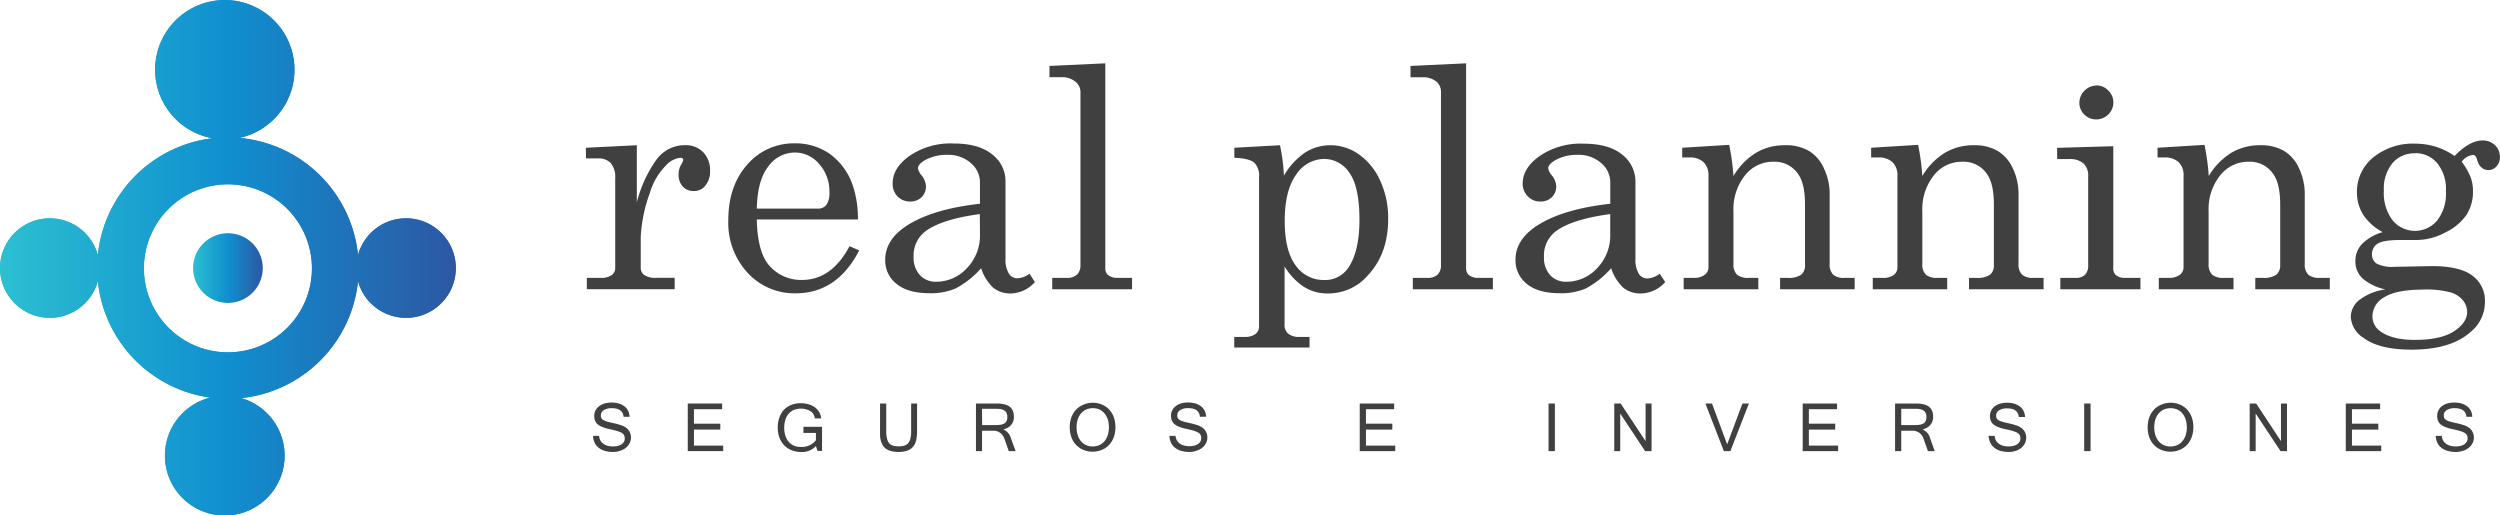 <svg xmlns="http://www.w3.org/2000/svg" xmlns:xlink="http://www.w3.org/1999/xlink" viewBox="0 0 517.95 106.76"><defs><style>.cls-1{fill:url(#New_Gradient_Swatch_copy_2);}.cls-2{fill:url(#New_Gradient_Swatch_copy_2-2);}.cls-3{fill:#404041;}.cls-4{clip-path:url(#clip-path);}.cls-5{clip-path:url(#clip-path-2);}</style><linearGradient id="New_Gradient_Swatch_copy_2" x1="94.44" y1="53.38" x2="0" y2="53.38" gradientUnits="userSpaceOnUse"><stop offset="0" stop-color="#2d57a3"/><stop offset="0.5" stop-color="#108fcf"/><stop offset="1" stop-color="#2cbfd1"/></linearGradient><linearGradient id="New_Gradient_Swatch_copy_2-2" x1="54.44" y1="55.54" x2="40" y2="55.54" xlink:href="#New_Gradient_Swatch_copy_2"/><clipPath id="clip-path"><path class="cls-1" d="M29.81,55.54A17.41,17.41,0,1,1,47.22,73,17.42,17.42,0,0,1,29.81,55.54m2.32-41.1A14.45,14.45,0,0,0,44,28.65,27.09,27.09,0,0,0,20.27,52.86a10.31,10.31,0,1,0,0,5.36A27.11,27.11,0,0,0,43.56,82.37a12.4,12.4,0,1,0,6.42.11A27.13,27.13,0,0,0,74.17,58.22a10.31,10.31,0,1,0,0-5.36A27.1,27.1,0,0,0,49.59,28.57,14.44,14.44,0,1,0,32.13,14.44"/></clipPath><clipPath id="clip-path-2"><path class="cls-2" d="M40,55.54a7.22,7.22,0,1,0,7.22-7.22A7.23,7.23,0,0,0,40,55.54"/></clipPath></defs><g id="Capa_2" data-name="Capa 2"><g id="AREAS_RP" data-name="AREAS RP"><path class="cls-3" d="M121.39,30.61l10.55-.52V41.93A26.16,26.16,0,0,1,136,33.08a7.23,7.23,0,0,1,5.88-3,5.06,5.06,0,0,1,3.8,1.44,5.33,5.33,0,0,1,1.43,3.9,4.55,4.55,0,0,1-1,3.07,3,3,0,0,1-2.39,1.09,3,3,0,0,1-2.28-.94,3.66,3.66,0,0,1-.85-2.54,4,4,0,0,1,.5-1.94,3.71,3.71,0,0,0,.47-1c0-.31-.21-.47-.59-.47a4.61,4.61,0,0,0-2.91,1.5A13.53,13.53,0,0,0,134.63,40a30.64,30.64,0,0,0-1.88,9.09v6.3A1.85,1.85,0,0,0,133.5,57a4.28,4.28,0,0,0,2.55.56h3.73v2.36h-18.2V57.57h2.91a3.65,3.65,0,0,0,2.22-.57,1.72,1.72,0,0,0,.75-1.4V36.94a4.52,4.52,0,0,0-.9-3.12,3.39,3.39,0,0,0-2.6-1h-2.57Z"/><path class="cls-3" d="M177.79,45.47h-21c.1,4.46.94,7.62,2.5,9.45A8.72,8.72,0,0,0,166.16,58q6.12,0,9.85-7l2,.88q-4.59,8.9-13.2,8.89a13.17,13.17,0,0,1-9.92-4.25,15.25,15.25,0,0,1-4-10.88q0-7.14,3.94-11.55a12.65,12.65,0,0,1,9.75-4.39,12.35,12.35,0,0,1,7.36,2.2,13.3,13.3,0,0,1,4.66,6.29,21.62,21.62,0,0,1,1.15,7.25m-21-2.22h12.7a2.12,2.12,0,0,0,1.75-.76,4.21,4.21,0,0,0,.64-2.62A8.49,8.49,0,0,0,169.74,34a6.58,6.58,0,0,0-5.05-2.4,6.76,6.76,0,0,0-5.52,2.9c-1.52,1.94-2.3,4.85-2.37,8.73"/><path class="cls-3" d="M213.3,56.71l1.11,1.73a6.86,6.86,0,0,1-5,2.36,5.67,5.67,0,0,1-3.59-1.15,9.48,9.48,0,0,1-2.55-4.08A18.63,18.63,0,0,1,198,59.75a12.94,12.94,0,0,1-5.42,1c-3,0-5.28-.65-6.84-1.94a6.12,6.12,0,0,1-2.34-5c0-3,1.77-5.56,5.36-7.6s8.33-3.33,14.27-4V37.84a5.25,5.25,0,0,0-1.9-4.06,7,7,0,0,0-4.85-1.7,9.27,9.27,0,0,0-4.7,1.13c-.93.57-1.4,1.12-1.4,1.65a3,3,0,0,0,.75,1.47,3.93,3.93,0,0,1,.91,2.23,3.07,3.07,0,0,1-.91,2.3,3.28,3.28,0,0,1-2.38.89,3.48,3.48,0,0,1-2.61-1.07,3.68,3.68,0,0,1-1-2.72c0-2.07,1.15-4,3.48-5.65a15,15,0,0,1,9.15-2.58c3.48,0,6.15.75,8,2.27a6.93,6.93,0,0,1,2.75,5.52v16a5.61,5.61,0,0,0,.68,3.13,2,2,0,0,0,1.78,1,4.39,4.39,0,0,0,2.58-1M203,44.35c-5.29.71-9.05,1.92-11.25,3.56a6.28,6.28,0,0,0-2.47,5.33A5.31,5.31,0,0,0,190.59,57a4.39,4.39,0,0,0,3.34,1.37,8.6,8.6,0,0,0,6.39-2.81,9.69,9.69,0,0,0,2.71-7Z"/><path class="cls-3" d="M229,13.12V55.6a1.73,1.73,0,0,0,.54,1.36,3,3,0,0,0,1.9.61h3.1v2.36H218V57.57h3a2.92,2.92,0,0,0,2.13-.68,2.58,2.58,0,0,0,.72-1.94V19.29A2.8,2.8,0,0,0,222.9,17a4.18,4.18,0,0,0-2.84-1h-2.63V13.66Z"/><path class="cls-3" d="M265.19,30.09A38.92,38.92,0,0,1,266,36.4a14.5,14.5,0,0,1,4.52-4.88,9.85,9.85,0,0,1,5.19-1.43,10.21,10.21,0,0,1,5.75,1.84,13.25,13.25,0,0,1,4.44,5.4,18.39,18.39,0,0,1,1.7,8.05c0,4.78-1.39,8.66-4.2,11.66a10.85,10.85,0,0,1-8.31,3.76,9,9,0,0,1-5-1.41,13.12,13.12,0,0,1-3.95-4.19V67.06a2.52,2.52,0,0,0,.66,2,3.53,3.53,0,0,0,2.34.75h2.17V72h-15.6v-2.2h2.15a3.6,3.6,0,0,0,2.26-.61,1.9,1.9,0,0,0,.73-1.56V36.75a3.85,3.85,0,0,0-1-3.06c-.69-.59-2.07-.92-4.12-1V30.61Zm9.11,2.84a7,7,0,0,0-5.78,3.28c-1.56,2.19-2.35,5.36-2.35,9.52s.76,7.28,2.28,9.28a7,7,0,0,0,5.83,3,5.78,5.78,0,0,0,5.08-2.56q2.28-3.37,2.29-9.89,0-6.83-2.06-9.73a6.28,6.28,0,0,0-5.29-2.9"/><path class="cls-3" d="M303.75,13.12V55.6a1.8,1.8,0,0,0,.54,1.36,3,3,0,0,0,1.91.61h3.1v2.36H292.71V57.57h3a2.92,2.92,0,0,0,2.13-.68,2.61,2.61,0,0,0,.7-1.94V19.29a2.83,2.83,0,0,0-.83-2.28,4.2,4.2,0,0,0-2.85-1h-2.63V13.66Z"/><path class="cls-3" d="M343.87,56.71,345,58.44a6.87,6.87,0,0,1-5.05,2.36,5.65,5.65,0,0,1-3.59-1.15,9.49,9.49,0,0,1-2.56-4.08,18.63,18.63,0,0,1-5.22,4.18,12.87,12.87,0,0,1-5.42,1c-3,0-5.28-.65-6.84-1.94a6.18,6.18,0,0,1-2.34-5c0-3,1.77-5.56,5.35-7.6s8.35-3.33,14.29-4V37.84a5.21,5.21,0,0,0-1.9-4.06,7,7,0,0,0-4.86-1.7,9.17,9.17,0,0,0-4.68,1.13c-.95.57-1.42,1.12-1.42,1.65a3,3,0,0,0,.75,1.47,3.93,3.93,0,0,1,.91,2.23,3.07,3.07,0,0,1-.91,2.3,3.29,3.29,0,0,1-2.37.89,3.43,3.43,0,0,1-2.6-1.07A3.65,3.65,0,0,1,315.47,38c0-2.07,1.16-4,3.48-5.65a15,15,0,0,1,9.14-2.58c3.5,0,6.15.75,8,2.27a7,7,0,0,1,2.74,5.52v16a5.7,5.7,0,0,0,.68,3.13,2.05,2.05,0,0,0,1.79,1,4.41,4.41,0,0,0,2.57-1M333.61,44.35c-5.29.71-9.06,1.92-11.27,3.56a6.3,6.3,0,0,0-2.46,5.33A5.31,5.31,0,0,0,321.16,57a4.39,4.39,0,0,0,3.34,1.37,8.62,8.62,0,0,0,6.4-2.81,9.73,9.73,0,0,0,2.71-7Z"/><path class="cls-3" d="M348.52,30.61l9.73-.6a49.78,49.78,0,0,1,.89,6.45,14.14,14.14,0,0,1,4.64-4.79,11.62,11.62,0,0,1,6.05-1.58,9.48,9.48,0,0,1,4.88,1.14,7.94,7.94,0,0,1,3.15,3.61,12.34,12.34,0,0,1,1.21,5.53V54.64a3,3,0,0,0,.72,2.26,3.43,3.43,0,0,0,2.4.67h2.06v2.36H368.8V57.57h1.47a4.72,4.72,0,0,0,2.88-.64,2.43,2.43,0,0,0,.81-2V42.4c0-2.72-.41-4.75-1.25-6.07a5.85,5.85,0,0,0-5.31-2.82,7.35,7.35,0,0,0-5.9,2.86,11.18,11.18,0,0,0-2.36,7.41V54.64a2.93,2.93,0,0,0,.73,2.26,3.54,3.54,0,0,0,2.42.67h2v2.36H348.82V57.57h2a3.72,3.72,0,0,0,2.33-.61,1.91,1.91,0,0,0,.81-1.57V36.46a3.75,3.75,0,0,0-1-2.84,4.1,4.1,0,0,0-2.93-1h-1.51Z"/><path class="cls-3" d="M387.66,30.61l9.73-.6a48.23,48.23,0,0,1,.88,6.45,14.07,14.07,0,0,1,4.65-4.79,11.56,11.56,0,0,1,6-1.58,9.5,9.5,0,0,1,4.88,1.14A8,8,0,0,1,417,34.84a12.33,12.33,0,0,1,1.2,5.53V54.64a3,3,0,0,0,.72,2.26,3.46,3.46,0,0,0,2.41.67h2.06v2.36H407.94V57.57h1.46a4.7,4.7,0,0,0,2.88-.64,2.4,2.4,0,0,0,.81-2V42.4c0-2.72-.41-4.75-1.25-6.07a5.83,5.83,0,0,0-5.32-2.82,7.35,7.35,0,0,0-5.89,2.86,11.18,11.18,0,0,0-2.36,7.41V54.64A2.93,2.93,0,0,0,399,56.9a3.52,3.52,0,0,0,2.42.67h2v2.36H388V57.57h2A3.71,3.71,0,0,0,392.3,57a1.91,1.91,0,0,0,.81-1.57V36.46a3.79,3.79,0,0,0-1-2.84,4.13,4.13,0,0,0-2.94-1h-1.5Z"/><path class="cls-3" d="M434.33,17.7a3.35,3.35,0,0,1,2.47,1.06,3.44,3.44,0,0,1,0,4.95,3.54,3.54,0,0,1-5,0,3.4,3.4,0,0,1-1-2.46,3.63,3.63,0,0,1,3.49-3.53m-8.1,12.91,11.64-.34V55.49a1.88,1.88,0,0,0,.5,1.47,2.69,2.69,0,0,0,1.82.61h3.31v2.36H426.86V57.57H430a2.69,2.69,0,0,0,2-.67,2.77,2.77,0,0,0,.63-1.95V36.5a3.42,3.42,0,0,0-1-2.66,4.29,4.29,0,0,0-3-.88h-2.42Z"/><path class="cls-3" d="M447,30.61l9.73-.6a48.23,48.23,0,0,1,.88,6.45,14.16,14.16,0,0,1,4.65-4.79,11.59,11.59,0,0,1,6-1.58,9.57,9.57,0,0,1,4.89,1.14,7.94,7.94,0,0,1,3.15,3.61,12.47,12.47,0,0,1,1.2,5.53V54.64a3,3,0,0,0,.72,2.26,3.51,3.51,0,0,0,2.41.67h2.06v2.36H467.25V57.57h1.46a4.72,4.72,0,0,0,2.88-.64,2.44,2.44,0,0,0,.82-2V42.4c0-2.72-.42-4.75-1.26-6.07a5.83,5.83,0,0,0-5.3-2.82,7.35,7.35,0,0,0-5.9,2.86,11.19,11.19,0,0,0-2.37,7.41V54.64a3,3,0,0,0,.73,2.26,3.57,3.57,0,0,0,2.43.67h2v2.36H447.26V57.57h2a3.76,3.76,0,0,0,2.33-.61,2,2,0,0,0,.8-1.57V36.46a3.75,3.75,0,0,0-1-2.84,4.06,4.06,0,0,0-2.92-1H447Z"/><path class="cls-3" d="M508.57,32.27c2.08-2.11,4-3.17,5.75-3.17a3.6,3.6,0,0,1,2.61,1,3.28,3.28,0,0,1,1,2.44,2.67,2.67,0,0,1-.71,1.92,2.08,2.08,0,0,1-1.63.77c-1.19,0-2-.73-2.41-2.19-.16-.62-.45-.94-.85-.94a3.39,3.39,0,0,0-2.31,1.4,13.72,13.72,0,0,1,1.84,3.22,8,8,0,0,1,.49,2.92,8.83,8.83,0,0,1-1.3,4.81,10.94,10.94,0,0,1-4.36,3.67,12.65,12.65,0,0,1-5.84,1.6h-3.41c-2.41,0-4,.24-4.81.74a2.57,2.57,0,0,0-1.21,2.29,2.23,2.23,0,0,0,1,1.88,7.14,7.14,0,0,0,3.66.65l7.74-.15q5.85,0,8.44,2a6.37,6.37,0,0,1,2.57,5.35,8,8,0,0,1-3,6.32c-2.74,2.43-6.8,3.64-12.22,3.64-4.48,0-7.83-.82-10-2.49a5.43,5.43,0,0,1-2.57-4.33,4.52,4.52,0,0,1,1.65-3.38,11.33,11.33,0,0,1,5.53-2.28,10.54,10.54,0,0,1-4.67-2.21,4.78,4.78,0,0,1-1.56-3.61,5.11,5.11,0,0,1,1.28-3.5,9.9,9.9,0,0,1,4.38-2.55,10.93,10.93,0,0,1-4-3.54,8.6,8.6,0,0,1-1.34-4.77,9.09,9.09,0,0,1,3.35-7.14,13,13,0,0,1,8.7-2.88,15,15,0,0,1,4.23.62,14.73,14.73,0,0,1,3.93,1.92m-8.23-.53a5.86,5.86,0,0,0-4.59,2,8.32,8.32,0,0,0-1.81,5.74,9.28,9.28,0,0,0,1.81,6.13,6,6,0,0,0,9.23.05,9,9,0,0,0,1.81-6.05A8.45,8.45,0,0,0,505,33.88a5.8,5.8,0,0,0-4.61-2.14M502.19,60c-3.84,0-6.59.53-8.21,1.58a4.59,4.59,0,0,0-2.46,3.85,3.8,3.8,0,0,0,1.84,3.35c1.63,1.1,3.95,1.64,6.95,1.64,3.58,0,6.29-.6,8.1-1.78s2.73-2.53,2.73-4a3.82,3.82,0,0,0-.86-2.4,5.17,5.17,0,0,0-2.67-1.69,19.61,19.61,0,0,0-5.42-.57"/><path class="cls-3" d="M127.07,93.64a6.25,6.25,0,0,1-1.84-.25,3.45,3.45,0,0,1-1.3-.71,2.71,2.71,0,0,1-.78-1.06,3.25,3.25,0,0,1-.28-1.32h1.26a2.16,2.16,0,0,0,.28,1,2.21,2.21,0,0,0,.63.66,2.53,2.53,0,0,0,.88.4,4.28,4.28,0,0,0,1.09.13,4.41,4.41,0,0,0,1-.11,2.64,2.64,0,0,0,.76-.33,1.55,1.55,0,0,0,.5-.52,1.53,1.53,0,0,0,0-1.4,1.34,1.34,0,0,0-.53-.49,5.33,5.33,0,0,0-1-.38c-.39-.11-.87-.23-1.44-.35a8.14,8.14,0,0,1-1.47-.43,3.77,3.77,0,0,1-1-.56,2,2,0,0,1-.53-.75,2.37,2.37,0,0,1-.18-1,2.43,2.43,0,0,1,1-2,3.42,3.42,0,0,1,1.11-.57,5,5,0,0,1,1.45-.2,5.48,5.48,0,0,1,1.51.19,3.77,3.77,0,0,1,1.17.58,2.78,2.78,0,0,1,.77.93,3,3,0,0,1,.31,1.25H129.2c-.12-1.18-.93-1.78-2.43-1.78a2.87,2.87,0,0,0-1.69.42,1.23,1.23,0,0,0-.59,1.07,1.47,1.47,0,0,0,.09.53.92.92,0,0,0,.35.39,3.1,3.1,0,0,0,.7.32c.3.09.67.19,1.12.29s.85.19,1.19.28l.91.28a3.52,3.52,0,0,1,.7.35,2.61,2.61,0,0,1,.59.51,2.51,2.51,0,0,1,.42.71,2.38,2.38,0,0,1,.16.91,2.53,2.53,0,0,1-.27,1.18,3,3,0,0,1-.75.94,3.43,3.43,0,0,1-1.15.62A4.64,4.64,0,0,1,127.07,93.64Z"/><path class="cls-3" d="M149.83,93.46h-7.34V83.6h7.12v1.18h-5.84v3h5.46V89h-5.46v3.32h6.06Z"/><path class="cls-3" d="M165.92,93.64a5,5,0,0,1-1.93-.37,4.46,4.46,0,0,1-1.51-1,4.61,4.61,0,0,1-1-1.6,6.07,6.07,0,0,1-.35-2.09,5.91,5.91,0,0,1,.34-2.07,4.7,4.7,0,0,1,.95-1.61,4.49,4.49,0,0,1,1.49-1,5.13,5.13,0,0,1,1.95-.37,6.11,6.11,0,0,1,1.63.22,4.26,4.26,0,0,1,1.32.63,3.46,3.46,0,0,1,.91,1,3,3,0,0,1,.41,1.3h-1.33a2,2,0,0,0-.84-1.47,4.06,4.06,0,0,0-3.47-.29,2.9,2.9,0,0,0-1.07.77,3.33,3.33,0,0,0-.69,1.24,5.22,5.22,0,0,0-.25,1.69,5,5,0,0,0,.24,1.66,3.16,3.16,0,0,0,.69,1.25,2.8,2.8,0,0,0,1.07.79,3.33,3.33,0,0,0,1.4.27,3.7,3.7,0,0,0,3.16-1.39v-1.5h-2.59V88.42h3.86v5h-.93l-.34-1A3.86,3.86,0,0,1,165.92,93.64Z"/><path class="cls-3" d="M186.16,93.64a6,6,0,0,1-1.51-.18A3.18,3.18,0,0,1,183.6,93a2.33,2.33,0,0,1-.69-.71,3.39,3.39,0,0,1-.39-.89,6.24,6.24,0,0,1-.19-1c0-.35,0-.71,0-1.07V83.6h1.28v5.68a6.3,6.3,0,0,0,.17,1.6,2.27,2.27,0,0,0,.49,1,1.66,1.66,0,0,0,.81.47,4.69,4.69,0,0,0,1.12.12,4.1,4.1,0,0,0,1.1-.13,1.77,1.77,0,0,0,.81-.47,2.27,2.27,0,0,0,.5-1,6.22,6.22,0,0,0,.16-1.59V83.6H190v5.71a9,9,0,0,1-.17,1.82,3.26,3.26,0,0,1-.62,1.37,2.79,2.79,0,0,1-1.18.84A5.35,5.35,0,0,1,186.16,93.64Z"/><path class="cls-3" d="M210.42,93.46H209l-.93-2.62a2.51,2.51,0,0,0-.84-1.15,2.44,2.44,0,0,0-.62-.33,2.08,2.08,0,0,0-.71-.12h-2.44v4.22H202.2V83.6h4.35a6.25,6.25,0,0,1,1.44.15,3.06,3.06,0,0,1,1.12.45,2.24,2.24,0,0,1,.7.85,3,3,0,0,1,.25,1.32,2.81,2.81,0,0,1-.15.94,2.24,2.24,0,0,1-.46.76,2.53,2.53,0,0,1-.69.56,3.57,3.57,0,0,1-.9.34,2.72,2.72,0,0,1,1.57,1.8Zm-6.94-5.4h2.93a5.19,5.19,0,0,0,1-.08,2.21,2.21,0,0,0,.72-.28,1.27,1.27,0,0,0,.43-.52,1.94,1.94,0,0,0,.14-.8c0-1.13-.71-1.68-2.12-1.68h-3.13Z"/><path class="cls-3" d="M226.36,83.44a4.91,4.91,0,0,1,1.9.36,4.24,4.24,0,0,1,1.49,1,4.65,4.65,0,0,1,1,1.61,6.45,6.45,0,0,1,0,4.19,4.89,4.89,0,0,1-1,1.61,4.2,4.2,0,0,1-1.49,1,5,5,0,0,1-3.79,0,4.48,4.48,0,0,1-1.49-1,4.63,4.63,0,0,1-1-1.6,6.07,6.07,0,0,1-.35-2.09,5.9,5.9,0,0,1,.34-2.06,4.55,4.55,0,0,1,1-1.62,4.4,4.4,0,0,1,1.49-1A5,5,0,0,1,226.36,83.44Zm0,9.06a3.31,3.31,0,0,0,1.38-.28,3,3,0,0,0,1.06-.78,3.84,3.84,0,0,0,.7-1.26,5.3,5.3,0,0,0,.24-1.65,5.43,5.43,0,0,0-.24-1.67,3.85,3.85,0,0,0-.7-1.24,3.1,3.1,0,0,0-1-.78,3.34,3.34,0,0,0-1.36-.27,3.41,3.41,0,0,0-1.37.26,3,3,0,0,0-1.07.79,3.44,3.44,0,0,0-.7,1.23,5.2,5.2,0,0,0-.25,1.68,5,5,0,0,0,.25,1.66,3.43,3.43,0,0,0,.69,1.25,2.8,2.8,0,0,0,1.07.79A3.16,3.16,0,0,0,226.35,92.5Z"/><path class="cls-3" d="M246.48,93.64a6.35,6.35,0,0,1-1.84-.25,3.53,3.53,0,0,1-1.3-.71,2.81,2.81,0,0,1-.78-1.06,3.62,3.62,0,0,1-.28-1.32h1.27a2.12,2.12,0,0,0,.9,1.61,2.58,2.58,0,0,0,.89.4,4.23,4.23,0,0,0,1.09.13,4.32,4.32,0,0,0,1-.11,2.64,2.64,0,0,0,.76-.33,1.42,1.42,0,0,0,.68-1.22,1.22,1.22,0,0,0-.69-1.19,5.33,5.33,0,0,0-.95-.38c-.39-.11-.86-.23-1.43-.35a8.14,8.14,0,0,1-1.47-.43,3.4,3.4,0,0,1-1-.56,1.84,1.84,0,0,1-.54-.75,2.37,2.37,0,0,1-.18-1,2.4,2.4,0,0,1,.25-1.1,2.45,2.45,0,0,1,.71-.86,3.36,3.36,0,0,1,1.1-.57,5.08,5.08,0,0,1,1.45-.2,5.43,5.43,0,0,1,1.51.19,3.77,3.77,0,0,1,1.17.58,2.57,2.57,0,0,1,.77.93,2.69,2.69,0,0,1,.31,1.25H248.6c-.11-1.18-.92-1.78-2.42-1.78a2.91,2.91,0,0,0-1.69.42,1.24,1.24,0,0,0-.58,1.07,1.28,1.28,0,0,0,.09.53.86.86,0,0,0,.35.39,3.1,3.1,0,0,0,.7.32c.29.09.67.19,1.12.29s.84.19,1.19.28l.9.28a3.52,3.52,0,0,1,.7.35,2.9,2.9,0,0,1,.6.51,2.75,2.75,0,0,1,.41.71,2.38,2.38,0,0,1,.17.91,2.42,2.42,0,0,1-.28,1.18,2.84,2.84,0,0,1-.75.94,3.43,3.43,0,0,1-1.15.62A4.64,4.64,0,0,1,246.48,93.64Z"/><path class="cls-3" d="M289.06,93.46h-7.35V83.6h7.13v1.18H283v3h5.46V89H283v3.32h6.07Z"/><path class="cls-3" d="M322.14,93.46h-1.31V83.6h1.31Z"/><path class="cls-3" d="M342.17,93.46h-1.34l-5.15-7.78v7.78h-1.24V83.6h1.33l5.16,7.79V83.6h1.24Z"/><path class="cls-3" d="M362.34,83.6l-3.84,9.86h-1.35l-3.83-9.86h1.37l3.14,8.46L361,83.6Z"/><path class="cls-3" d="M380.82,93.46h-7.34V83.6h7.12v1.18h-5.84v3h5.46V89h-5.46v3.32h6.06Z"/><path class="cls-3" d="M400.83,93.46h-1.4l-.93-2.62a2.3,2.3,0,0,0-.34-.64,3,3,0,0,0-.49-.51,2.83,2.83,0,0,0-.62-.33,2.06,2.06,0,0,0-.7-.12H393.9v4.22h-1.28V83.6H397a6.4,6.4,0,0,1,1.45.15,3,3,0,0,1,1.1.45,2.18,2.18,0,0,1,.71.85,3,3,0,0,1,.25,1.32,2.58,2.58,0,0,1-.16.94,2.39,2.39,0,0,1-.45.76,2.58,2.58,0,0,1-.7.56,3.5,3.5,0,0,1-.89.34,2.7,2.7,0,0,1,1.57,1.8Zm-6.93-5.4h2.93a5.19,5.19,0,0,0,1-.08,2.3,2.3,0,0,0,.72-.28,1.27,1.27,0,0,0,.43-.52,2.12,2.12,0,0,0,.14-.8c0-1.13-.71-1.68-2.12-1.68H393.9Z"/><path class="cls-3" d="M416.23,93.64a6.3,6.3,0,0,1-1.84-.25,3.45,3.45,0,0,1-1.3-.71,2.71,2.71,0,0,1-.78-1.06A3.43,3.43,0,0,1,412,90.3h1.26a2.3,2.3,0,0,0,.28,1,2,2,0,0,0,.63.66,2.53,2.53,0,0,0,.88.4,4.23,4.23,0,0,0,1.09.13,4.41,4.41,0,0,0,1-.11,2.53,2.53,0,0,0,.76-.33,1.46,1.46,0,0,0,.5-.52,1.29,1.29,0,0,0,.19-.7,1.37,1.37,0,0,0-.17-.7,1.3,1.3,0,0,0-.52-.49,6.18,6.18,0,0,0-1-.38c-.39-.11-.87-.23-1.44-.35a7.91,7.91,0,0,1-1.47-.43,3.54,3.54,0,0,1-1-.56,1.94,1.94,0,0,1-.54-.75,2.55,2.55,0,0,1-.17-1,2.4,2.4,0,0,1,.25-1.1,2.53,2.53,0,0,1,.7-.86,3.46,3.46,0,0,1,1.1-.57,5.1,5.1,0,0,1,1.46-.2,5.65,5.65,0,0,1,1.52.19,3.82,3.82,0,0,1,1.16.58,2.67,2.67,0,0,1,.77.93,3,3,0,0,1,.31,1.25h-1.29c-.12-1.18-.92-1.78-2.42-1.78a2.87,2.87,0,0,0-1.69.42,1.23,1.23,0,0,0-.59,1.07,1.28,1.28,0,0,0,.09.53,1,1,0,0,0,.36.39,3,3,0,0,0,.69.32c.29.09.67.19,1.13.29s.84.19,1.18.28l.9.28a3.06,3.06,0,0,1,.7.35,2.46,2.46,0,0,1,.6.51,2.51,2.51,0,0,1,.42.71,2.38,2.38,0,0,1,.16.91,2.53,2.53,0,0,1-.27,1.18,2.84,2.84,0,0,1-.75.94,3.38,3.38,0,0,1-1.16.62A4.62,4.62,0,0,1,416.23,93.64Z"/><path class="cls-3" d="M433.12,93.46H431.8V83.6h1.32Z"/><path class="cls-3" d="M449.68,83.44a4.84,4.84,0,0,1,1.9.36,4.24,4.24,0,0,1,1.49,1,4.65,4.65,0,0,1,1,1.61,6,6,0,0,1,.35,2.09,5.78,5.78,0,0,1-.36,2.1,4.56,4.56,0,0,1-1,1.61,4.2,4.2,0,0,1-1.49,1,4.79,4.79,0,0,1-1.89.37,4.86,4.86,0,0,1-1.89-.37,4.42,4.42,0,0,1-1.5-1,4.76,4.76,0,0,1-1-1.6,6.5,6.5,0,0,1,0-4.15,4.7,4.7,0,0,1,1-1.62,4.4,4.4,0,0,1,1.49-1A5,5,0,0,1,449.68,83.44Zm0,9.06a3.27,3.27,0,0,0,1.38-.28,2.84,2.84,0,0,0,1.06-.78,3.84,3.84,0,0,0,.7-1.26,5.29,5.29,0,0,0,.25-1.65,5.42,5.42,0,0,0-.25-1.67,3.85,3.85,0,0,0-.7-1.24,3,3,0,0,0-1.05-.78,3.36,3.36,0,0,0-1.35-.27,3.46,3.46,0,0,0-1.38.26,3.08,3.08,0,0,0-1.07.79,3.6,3.6,0,0,0-.7,1.23,5.49,5.49,0,0,0-.25,1.68,5.27,5.27,0,0,0,.25,1.66,3.59,3.59,0,0,0,.69,1.25,2.87,2.87,0,0,0,1.07.79A3.16,3.16,0,0,0,449.67,92.5Z"/><path class="cls-3" d="M473.82,93.46h-1.34l-5.15-7.78v7.78h-1.24V83.6h1.34l5.14,7.79V83.6h1.25Z"/><path class="cls-3" d="M493.34,93.46H486V83.6h7.12v1.18h-5.84v3h5.46V89h-5.46v3.32h6.07Z"/><path class="cls-3" d="M508.84,93.64a6.35,6.35,0,0,1-1.84-.25,3.53,3.53,0,0,1-1.3-.71,2.71,2.71,0,0,1-.78-1.06,3.43,3.43,0,0,1-.28-1.32h1.27a2,2,0,0,0,.28,1,2.06,2.06,0,0,0,.62.66,2.58,2.58,0,0,0,.89.4,4.18,4.18,0,0,0,1.09.13,4.32,4.32,0,0,0,1-.11,2.64,2.64,0,0,0,.76-.33,1.55,1.55,0,0,0,.5-.52,1.29,1.29,0,0,0,.19-.7,1.48,1.48,0,0,0-.16-.7,1.41,1.41,0,0,0-.53-.49,5.8,5.8,0,0,0-1-.38c-.39-.11-.87-.23-1.44-.35a7.79,7.79,0,0,1-1.46-.43,3.46,3.46,0,0,1-1-.56,1.94,1.94,0,0,1-.54-.75,2.37,2.37,0,0,1-.17-1,2.45,2.45,0,0,1,.95-2,3.52,3.52,0,0,1,1.11-.57,5,5,0,0,1,1.45-.2,5.48,5.48,0,0,1,1.51.19,3.77,3.77,0,0,1,1.17.58,2.7,2.7,0,0,1,.78.93,2.81,2.81,0,0,1,.29,1.25H511c-.12-1.18-.92-1.78-2.42-1.78a2.89,2.89,0,0,0-1.69.42,1.25,1.25,0,0,0-.59,1.07,1.73,1.73,0,0,0,.09.53.89.89,0,0,0,.36.39,2.9,2.9,0,0,0,.7.32c.29.09.66.19,1.11.29s.85.19,1.2.28l.9.28a3,3,0,0,1,.69.35,2.46,2.46,0,0,1,.6.51,2.3,2.3,0,0,1,.42.71,2.21,2.21,0,0,1,.17.91,2.54,2.54,0,0,1-.28,1.18,2.84,2.84,0,0,1-.75.94,3.38,3.38,0,0,1-1.16.62A4.53,4.53,0,0,1,508.84,93.64Z"/><path class="cls-1" d="M29.81,55.54A17.41,17.41,0,1,1,47.22,73,17.42,17.42,0,0,1,29.81,55.54m2.32-41.1A14.45,14.45,0,0,0,44,28.65,27.09,27.09,0,0,0,20.27,52.86a10.31,10.31,0,1,0,0,5.36A27.11,27.11,0,0,0,43.56,82.37a12.4,12.4,0,1,0,6.42.11A27.13,27.13,0,0,0,74.17,58.22a10.31,10.31,0,1,0,0-5.36A27.1,27.1,0,0,0,49.59,28.57,14.44,14.44,0,1,0,32.13,14.44"/><g class="cls-4"><rect class="cls-1" width="94.44" height="106.76"/></g><path class="cls-2" d="M40,55.54a7.22,7.22,0,1,0,7.22-7.22A7.23,7.23,0,0,0,40,55.54"/><g class="cls-5"><rect class="cls-2" x="40" y="48.32" width="14.44" height="14.44"/></g></g></g></svg>